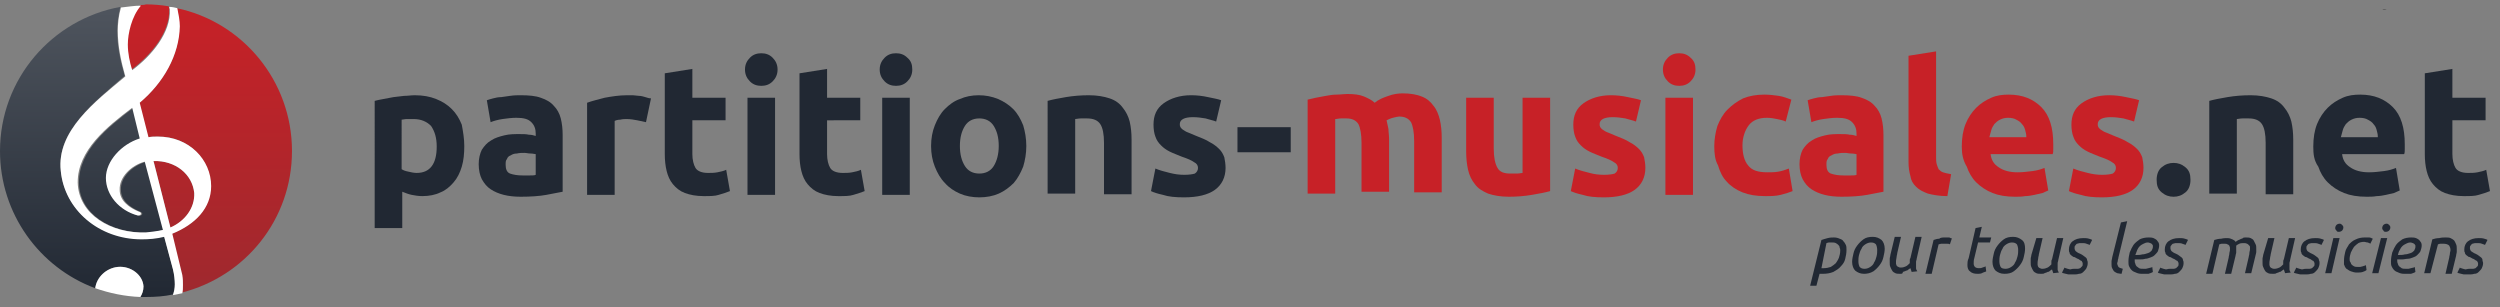 <?xml version="1.0" encoding="utf-8"?>
<!-- Generator: Adobe Illustrator 24.1.0, SVG Export Plug-In . SVG Version: 6.00 Build 0)  -->
<svg version="1.1" id="Ebene_1" xmlns="http://www.w3.org/2000/svg" xmlns:xlink="http://www.w3.org/1999/xlink" x="0px" y="0px"
	 width="399px" height="49px" viewBox="0 0 399 49" style="enable-background:new 0 0 399 49;" xml:space="preserve">
<rect x="0" y="0" width="399" height="49" fill="#808080" stroke="none"/>
<style type="text/css">
	.st0{fill:#212833;}
	.st1{fill:#C72127;}
	.st2{fill:none;}
	.st3{fill:url(#SVGID_1_);}
	.st4{fill:url(#SVGID_2_);}
	.st5{fill:url(#SVGID_3_);}
	.st6{fill:url(#SVGID_4_);}
	.st7{fill:url(#SVGID_5_);}
	.st8{fill:#FFFFFF;}
	.st9{fill:url(#SVGID_6_);}
	.st10{fill:url(#SVGID_7_);}
	.st11{fill:url(#SVGID_8_);}
	.st12{fill:url(#SVGID_9_);}
	.st13{fill:url(#SVGID_10_);}
	.st14{fill:#1D1D1B;}
	.st15{fill:url(#SVGID_11_);}
	.st16{fill:url(#SVGID_12_);}
	.st17{fill:url(#SVGID_13_);}
	.st18{fill:url(#SVGID_14_);}
	.st19{fill:url(#SVGID_15_);}
	.st20{fill:url(#SVGID_16_);}
	.st21{fill:url(#SVGID_17_);}
	.st22{fill:url(#SVGID_18_);}
	.st23{fill:url(#SVGID_19_);}
	.st24{fill:url(#SVGID_20_);}
</style>
<g>
	<path class="st0" d="M74.1,23.3c0,1.2-0.1,2.3-0.4,3.3c-0.3,1-0.7,1.8-1.3,2.5c-0.6,0.7-1.3,1.3-2.1,1.6c-0.8,0.4-1.8,0.6-2.9,0.6
		c-0.6,0-1.2-0.1-1.7-0.2c-0.5-0.1-1-0.3-1.5-0.5v5.8h-4.4V16.1c0.4-0.1,0.8-0.2,1.4-0.3c0.5-0.1,1-0.2,1.6-0.3
		c0.6-0.1,1.1-0.1,1.7-0.2c0.6,0,1.1-0.1,1.7-0.1c1.3,0,2.4,0.2,3.4,0.6c1,0.4,1.8,0.9,2.5,1.6c0.7,0.7,1.2,1.5,1.6,2.5
		C73.9,21,74.1,22.1,74.1,23.3z M69.7,23.4c0-1.4-0.3-2.4-0.9-3.3C68.1,19.4,67.2,19,66,19c-0.4,0-0.8,0-1.1,0
		c-0.3,0-0.6,0.1-0.8,0.1V27c0.3,0.2,0.6,0.3,1.1,0.4c0.4,0.1,0.9,0.2,1.3,0.2C68.6,27.6,69.7,26.2,69.7,23.4z"/>
	<path class="st0" d="M83.1,15.2c1.3,0,2.4,0.1,3.2,0.4c0.9,0.3,1.6,0.7,2.1,1.3c0.5,0.5,0.9,1.2,1.1,2c0.2,0.8,0.3,1.7,0.3,2.6v9.1
		c-0.6,0.1-1.5,0.3-2.6,0.5c-1.1,0.2-2.5,0.3-4.1,0.3c-1,0-1.9-0.1-2.7-0.3c-0.8-0.2-1.5-0.5-2.1-0.9c-0.6-0.4-1-0.9-1.4-1.6
		c-0.3-0.6-0.5-1.4-0.5-2.4c0-0.9,0.2-1.7,0.5-2.3c0.4-0.6,0.8-1.1,1.5-1.5c0.6-0.4,1.3-0.6,2.1-0.8c0.8-0.2,1.6-0.2,2.4-0.2
		c0.6,0,1.1,0,1.5,0.1c0.4,0,0.8,0.1,1.1,0.2v-0.4c0-0.7-0.2-1.3-0.7-1.8c-0.5-0.5-1.2-0.7-2.4-0.7c-0.7,0-1.5,0.1-2.2,0.2
		c-0.7,0.1-1.4,0.3-1.9,0.5l-0.6-3.5c0.3-0.1,0.6-0.2,1-0.3c0.4-0.1,0.8-0.2,1.3-0.2c0.5-0.1,0.9-0.1,1.4-0.2
		C82.1,15.2,82.6,15.2,83.1,15.2z M83.4,28c0.4,0,0.8,0,1.2,0c0.4,0,0.7,0,0.9-0.1v-3.3c-0.2,0-0.4-0.1-0.8-0.1
		c-0.4,0-0.7-0.1-1-0.1c-0.4,0-0.8,0-1.2,0.1c-0.4,0-0.7,0.1-1,0.3c-0.3,0.1-0.5,0.3-0.6,0.6c-0.2,0.2-0.2,0.5-0.2,0.9
		c0,0.7,0.2,1.2,0.7,1.4C82,27.9,82.6,28,83.4,28z"/>
	<path class="st0" d="M103.1,19.5c-0.4-0.1-0.9-0.2-1.4-0.3c-0.5-0.1-1.1-0.2-1.7-0.2c-0.3,0-0.6,0-1,0.1c-0.4,0-0.7,0.1-0.9,0.2
		v11.8h-4.4V16.4c0.8-0.3,1.7-0.5,2.8-0.8c1.1-0.2,2.3-0.4,3.6-0.4c0.2,0,0.5,0,0.9,0c0.3,0,0.7,0.1,1,0.1c0.3,0,0.7,0.1,1,0.2
		c0.3,0.1,0.6,0.2,0.9,0.2L103.1,19.5z"/>
	<path class="st0" d="M106.1,11.7l4.4-0.7v4.6h5.3v3.6h-5.3v5.4c0,0.9,0.2,1.7,0.5,2.2c0.3,0.5,1,0.8,2,0.8c0.5,0,1,0,1.5-0.1
		c0.5-0.1,1-0.2,1.4-0.4l0.6,3.4c-0.5,0.2-1.1,0.4-1.8,0.6c-0.6,0.2-1.4,0.2-2.4,0.2c-1.2,0-2.2-0.2-3-0.5c-0.8-0.3-1.4-0.8-1.9-1.4
		c-0.5-0.6-0.8-1.3-1-2.1c-0.2-0.8-0.3-1.7-0.3-2.7V11.7z"/>
	<path class="st0" d="M124.1,11.1c0,0.8-0.3,1.4-0.8,1.9c-0.5,0.5-1.1,0.7-1.8,0.7c-0.7,0-1.3-0.2-1.8-0.7c-0.5-0.5-0.8-1.1-0.8-1.9
		c0-0.8,0.3-1.4,0.8-1.9c0.5-0.5,1.1-0.7,1.8-0.7c0.7,0,1.3,0.2,1.8,0.7C123.8,9.7,124.1,10.3,124.1,11.1z M123.7,31.1h-4.4V15.6
		h4.4V31.1z"/>
	<path class="st0" d="M127.6,11.7L132,11v4.6h5.3v3.6H132v5.4c0,0.9,0.2,1.7,0.5,2.2c0.3,0.5,1,0.8,2,0.8c0.5,0,1,0,1.5-0.1
		c0.5-0.1,1-0.2,1.4-0.4l0.6,3.4c-0.5,0.2-1.1,0.4-1.8,0.6c-0.6,0.2-1.4,0.2-2.4,0.2c-1.2,0-2.2-0.2-3-0.5c-0.8-0.3-1.4-0.8-1.9-1.4
		c-0.5-0.6-0.8-1.3-1-2.1c-0.2-0.8-0.3-1.7-0.3-2.7V11.7z"/>
	<path class="st0" d="M145.6,11.1c0,0.8-0.3,1.4-0.8,1.9c-0.5,0.5-1.1,0.7-1.8,0.7c-0.7,0-1.3-0.2-1.8-0.7c-0.5-0.5-0.8-1.1-0.8-1.9
		c0-0.8,0.3-1.4,0.8-1.9c0.5-0.5,1.1-0.7,1.8-0.7c0.7,0,1.3,0.2,1.8,0.7C145.4,9.7,145.6,10.3,145.6,11.1z M145.2,31.1h-4.4V15.6
		h4.4V31.1z"/>
	<path class="st0" d="M163.8,23.3c0,1.2-0.2,2.3-0.5,3.3c-0.4,1-0.9,1.9-1.5,2.6c-0.7,0.7-1.5,1.3-2.4,1.7c-0.9,0.4-2,0.6-3.1,0.6
		c-1.1,0-2.2-0.2-3.1-0.6c-0.9-0.4-1.7-0.9-2.4-1.7c-0.7-0.7-1.2-1.6-1.6-2.6c-0.4-1-0.6-2.1-0.6-3.3c0-1.2,0.2-2.3,0.6-3.3
		c0.4-1,0.9-1.9,1.6-2.6c0.7-0.7,1.5-1.3,2.4-1.6c0.9-0.4,1.9-0.6,3-0.6c1.1,0,2.1,0.2,3.1,0.6c0.9,0.4,1.7,0.9,2.4,1.6
		c0.7,0.7,1.2,1.6,1.6,2.6C163.6,21,163.8,22.1,163.8,23.3z M159.4,23.3c0-1.4-0.3-2.4-0.8-3.2c-0.5-0.8-1.3-1.2-2.3-1.2
		c-1,0-1.8,0.4-2.3,1.2c-0.5,0.8-0.8,1.8-0.8,3.2c0,1.4,0.3,2.4,0.8,3.2c0.5,0.8,1.3,1.2,2.3,1.2c1,0,1.8-0.4,2.3-1.2
		S159.4,24.6,159.4,23.3z"/>
	<path class="st0" d="M167.2,16.1c0.7-0.2,1.7-0.4,2.9-0.6c1.2-0.2,2.4-0.3,3.7-0.3c1.3,0,2.4,0.2,3.3,0.5c0.9,0.3,1.6,0.8,2.1,1.5
		c0.5,0.6,0.9,1.4,1.1,2.2c0.2,0.9,0.3,1.8,0.3,2.9v8.7h-4.4v-8.2c0-1.4-0.2-2.4-0.6-3c-0.4-0.6-1.1-0.9-2.1-0.9c-0.3,0-0.6,0-1,0
		c-0.4,0-0.7,0.1-0.9,0.1v11.9h-4.4V16.1z"/>
	<path class="st0" d="M189,27.9c0.8,0,1.4-0.1,1.7-0.2c0.3-0.2,0.5-0.5,0.5-0.9c0-0.4-0.2-0.7-0.6-0.9c-0.4-0.3-1.1-0.6-2-0.9
		c-0.7-0.3-1.3-0.5-1.9-0.8c-0.6-0.3-1-0.6-1.4-1c-0.4-0.4-0.7-0.8-0.9-1.4c-0.2-0.5-0.3-1.2-0.3-1.9c0-1.5,0.5-2.6,1.6-3.4
		c1.1-0.8,2.6-1.3,4.4-1.3c0.9,0,1.8,0.1,2.7,0.3c0.9,0.2,1.6,0.3,2.1,0.5l-0.8,3.4c-0.5-0.2-1.1-0.3-1.7-0.5
		c-0.6-0.1-1.3-0.2-2-0.2c-1.4,0-2.1,0.4-2.1,1.1c0,0.2,0,0.3,0.1,0.5c0.1,0.1,0.2,0.3,0.4,0.4c0.2,0.1,0.4,0.3,0.7,0.4
		c0.3,0.1,0.7,0.3,1.2,0.5c1,0.4,1.8,0.7,2.4,1.1c0.6,0.3,1.1,0.7,1.5,1.1c0.4,0.4,0.6,0.8,0.8,1.3c0.1,0.5,0.2,1.1,0.2,1.7
		c0,1.5-0.6,2.7-1.7,3.5c-1.1,0.8-2.8,1.2-4.9,1.2c-1.4,0-2.5-0.1-3.4-0.4c-0.9-0.2-1.5-0.4-1.9-0.6l0.7-3.6
		c0.7,0.3,1.5,0.5,2.3,0.7C187.5,27.8,188.2,27.9,189,27.9z"/>
	<path class="st0" d="M197.5,20.3h8.5v4h-8.5V20.3z"/>
	<path class="st1" d="M217.3,22.8c0-1.4-0.2-2.4-0.5-3c-0.4-0.6-1-0.9-1.9-0.9c-0.3,0-0.6,0-0.9,0c-0.3,0-0.6,0.1-0.9,0.1v11.9h-4.4
		v-15c0.4-0.1,0.8-0.2,1.3-0.3c0.5-0.1,1-0.2,1.6-0.3c0.6-0.1,1.1-0.2,1.7-0.2c0.6,0,1.2-0.1,1.7-0.1c1.1,0,2,0.1,2.7,0.4
		c0.7,0.3,1.3,0.6,1.7,1c0.6-0.5,1.3-0.8,2.2-1.1c0.8-0.3,1.6-0.4,2.3-0.4c1.2,0,2.3,0.2,3,0.5c0.8,0.3,1.4,0.8,1.9,1.5
		c0.5,0.6,0.8,1.4,1,2.2c0.2,0.9,0.3,1.8,0.3,2.9v8.7h-4.4v-8.2c0-1.4-0.2-2.4-0.5-3c-0.4-0.6-1-0.9-1.9-0.9c-0.2,0-0.6,0.1-1,0.2
		c-0.4,0.1-0.8,0.3-1,0.4c0.1,0.5,0.2,0.9,0.3,1.4c0,0.5,0.1,1,0.1,1.6v8.4h-4.4V22.8z"/>
	<path class="st1" d="M247.4,30.5c-0.7,0.2-1.7,0.4-2.9,0.6c-1.2,0.2-2.4,0.3-3.7,0.3c-1.3,0-2.4-0.2-3.3-0.5
		c-0.9-0.4-1.6-0.8-2.1-1.5c-0.5-0.6-0.9-1.4-1.1-2.3c-0.2-0.9-0.3-1.9-0.3-2.9v-8.6h4.4v8.1c0,1.4,0.2,2.4,0.6,3.1s1.1,0.9,2.1,0.9
		c0.3,0,0.6,0,1,0c0.4,0,0.7-0.1,0.9-0.1V15.6h4.4V30.5z"/>
	<path class="st1" d="M256,27.9c0.8,0,1.4-0.1,1.7-0.2c0.3-0.2,0.5-0.5,0.5-0.9c0-0.4-0.2-0.7-0.6-0.9c-0.4-0.3-1.1-0.6-2-0.9
		c-0.7-0.3-1.3-0.5-1.9-0.8c-0.6-0.3-1-0.6-1.4-1c-0.4-0.4-0.7-0.8-0.9-1.4c-0.2-0.5-0.3-1.2-0.3-1.9c0-1.5,0.5-2.6,1.6-3.4
		c1.1-0.8,2.6-1.3,4.4-1.3c0.9,0,1.8,0.1,2.7,0.3c0.9,0.2,1.6,0.3,2.1,0.5l-0.8,3.4c-0.5-0.2-1.1-0.3-1.7-0.5
		c-0.6-0.1-1.3-0.2-2-0.2c-1.4,0-2.1,0.4-2.1,1.1c0,0.2,0,0.3,0.1,0.5c0.1,0.1,0.2,0.3,0.4,0.4c0.2,0.1,0.4,0.3,0.7,0.4
		c0.3,0.1,0.7,0.3,1.2,0.5c1,0.4,1.8,0.7,2.4,1.1c0.6,0.3,1.1,0.7,1.5,1.1c0.4,0.4,0.6,0.8,0.8,1.3c0.1,0.5,0.2,1.1,0.2,1.7
		c0,1.5-0.6,2.7-1.7,3.5c-1.1,0.8-2.8,1.2-4.9,1.2c-1.4,0-2.5-0.1-3.4-0.4c-0.9-0.2-1.5-0.4-1.9-0.6l0.7-3.6
		c0.7,0.3,1.5,0.5,2.3,0.7C254.4,27.8,255.2,27.9,256,27.9z"/>
	<path class="st1" d="M270.6,11.1c0,0.8-0.3,1.4-0.8,1.9c-0.5,0.5-1.1,0.7-1.8,0.7c-0.7,0-1.3-0.2-1.8-0.7c-0.5-0.5-0.8-1.1-0.8-1.9
		c0-0.8,0.3-1.4,0.8-1.9c0.5-0.5,1.1-0.7,1.8-0.7c0.7,0,1.3,0.2,1.8,0.7C270.4,9.7,270.6,10.3,270.6,11.1z M270.2,31.1h-4.4V15.6
		h4.4V31.1z"/>
	<path class="st1" d="M273.6,23.3c0-1.1,0.2-2.2,0.5-3.2c0.4-1,0.9-1.9,1.6-2.6c0.7-0.7,1.5-1.3,2.5-1.8c1-0.4,2.1-0.6,3.4-0.6
		c0.8,0,1.6,0.1,2.3,0.2c0.7,0.1,1.4,0.4,2,0.6l-0.9,3.5c-0.4-0.2-0.9-0.3-1.4-0.4s-1-0.2-1.6-0.2c-1.3,0-2.3,0.4-2.9,1.2
		c-0.6,0.8-1,1.9-1,3.2c0,1.4,0.3,2.5,0.9,3.2c0.6,0.8,1.6,1.1,3.1,1.1c0.5,0,1.1,0,1.7-0.1c0.6-0.1,1.2-0.3,1.7-0.5l0.6,3.6
		c-0.5,0.2-1.1,0.4-1.9,0.6c-0.8,0.2-1.6,0.2-2.5,0.2c-1.4,0-2.6-0.2-3.6-0.6c-1-0.4-1.9-1-2.5-1.7c-0.7-0.7-1.1-1.6-1.4-2.6
		C273.7,25.5,273.6,24.5,273.6,23.3z"/>
	<path class="st1" d="M293.9,15.2c1.3,0,2.4,0.1,3.2,0.4c0.9,0.3,1.6,0.7,2.1,1.3c0.5,0.5,0.9,1.2,1.1,2c0.2,0.8,0.3,1.7,0.3,2.6
		v9.1c-0.6,0.1-1.5,0.3-2.6,0.5c-1.1,0.2-2.5,0.3-4.1,0.3c-1,0-1.9-0.1-2.7-0.3c-0.8-0.2-1.5-0.5-2.1-0.9c-0.6-0.4-1-0.9-1.4-1.6
		c-0.3-0.6-0.5-1.4-0.5-2.4c0-0.9,0.2-1.7,0.5-2.3c0.4-0.6,0.8-1.1,1.5-1.5c0.6-0.4,1.3-0.6,2.1-0.8c0.8-0.2,1.6-0.2,2.4-0.2
		c0.6,0,1.1,0,1.5,0.1c0.4,0,0.8,0.1,1.1,0.2v-0.4c0-0.7-0.2-1.3-0.7-1.8c-0.5-0.5-1.2-0.7-2.4-0.7c-0.7,0-1.5,0.1-2.2,0.2
		c-0.7,0.1-1.4,0.3-1.9,0.5l-0.6-3.5c0.3-0.1,0.6-0.2,1-0.3c0.4-0.1,0.8-0.2,1.3-0.2c0.5-0.1,0.9-0.1,1.4-0.2
		C292.8,15.2,293.4,15.2,293.9,15.2z M294.2,28c0.4,0,0.8,0,1.2,0c0.4,0,0.7,0,0.9-0.1v-3.3c-0.2,0-0.4-0.1-0.8-0.1
		c-0.4,0-0.7-0.1-1-0.1c-0.4,0-0.8,0-1.2,0.1c-0.4,0-0.7,0.1-1,0.3c-0.3,0.1-0.5,0.3-0.6,0.6c-0.2,0.2-0.2,0.5-0.2,0.9
		c0,0.7,0.2,1.2,0.7,1.4C292.8,27.9,293.4,28,294.2,28z"/>
	<path class="st1" d="M310.8,31.3c-1.3,0-2.3-0.2-3.1-0.4c-0.8-0.3-1.4-0.6-1.9-1.1c-0.5-0.5-0.8-1-0.9-1.7
		c-0.2-0.7-0.3-1.4-0.3-2.2v-17l4.4-0.7v16.9c0,0.4,0,0.7,0.1,1.1c0.1,0.3,0.2,0.6,0.3,0.8c0.2,0.2,0.4,0.4,0.7,0.5
		c0.3,0.1,0.7,0.2,1.3,0.3L310.8,31.3z"/>
	<path class="st1" d="M313.1,23.4c0-1.4,0.2-2.6,0.6-3.6c0.4-1,1-1.9,1.7-2.6c0.7-0.7,1.5-1.2,2.4-1.6c0.9-0.4,1.8-0.5,2.8-0.5
		c2.2,0,3.9,0.7,5.2,2c1.3,1.3,1.9,3.3,1.9,5.9c0,0.3,0,0.5,0,0.8c0,0.3,0,0.6-0.1,0.8h-9.9c0.1,0.9,0.5,1.6,1.3,2.1
		c0.7,0.5,1.7,0.8,3,0.8c0.8,0,1.6-0.1,2.4-0.2c0.8-0.1,1.4-0.3,1.9-0.5l0.6,3.6c-0.2,0.1-0.5,0.2-0.9,0.4c-0.4,0.1-0.8,0.2-1.3,0.3
		c-0.5,0.1-1,0.2-1.5,0.2c-0.5,0.1-1.1,0.1-1.6,0.1c-1.4,0-2.6-0.2-3.6-0.6c-1-0.4-1.9-1-2.6-1.7c-0.7-0.7-1.2-1.6-1.5-2.5
		C313.3,25.6,313.1,24.6,313.1,23.4z M323.4,21.8c0-0.4-0.1-0.7-0.2-1.1c-0.1-0.4-0.3-0.7-0.5-0.9c-0.2-0.3-0.5-0.5-0.9-0.7
		c-0.3-0.2-0.8-0.3-1.3-0.3c-0.5,0-0.9,0.1-1.3,0.3c-0.4,0.2-0.6,0.4-0.9,0.7c-0.2,0.3-0.4,0.6-0.5,1c-0.1,0.4-0.2,0.7-0.3,1.1
		H323.4z"/>
	<path class="st1" d="M335.5,27.9c0.8,0,1.4-0.1,1.7-0.2c0.3-0.2,0.5-0.5,0.5-0.9c0-0.4-0.2-0.7-0.6-0.9c-0.4-0.3-1.1-0.6-2-0.9
		c-0.7-0.3-1.3-0.5-1.9-0.8c-0.6-0.3-1-0.6-1.4-1c-0.4-0.4-0.7-0.8-0.9-1.4c-0.2-0.5-0.3-1.2-0.3-1.9c0-1.5,0.5-2.6,1.6-3.4
		c1.1-0.8,2.6-1.3,4.4-1.3c0.9,0,1.8,0.1,2.7,0.3c0.9,0.2,1.6,0.3,2.1,0.5l-0.8,3.4c-0.5-0.2-1.1-0.3-1.7-0.5
		c-0.6-0.1-1.3-0.2-2-0.2c-1.4,0-2.1,0.4-2.1,1.1c0,0.2,0,0.3,0.1,0.5c0.1,0.1,0.2,0.3,0.4,0.4c0.2,0.1,0.4,0.3,0.7,0.4
		c0.3,0.1,0.7,0.3,1.2,0.5c1,0.4,1.8,0.7,2.4,1.1c0.6,0.3,1.1,0.7,1.5,1.1c0.4,0.4,0.6,0.8,0.8,1.3c0.1,0.5,0.2,1.1,0.2,1.7
		c0,1.5-0.6,2.7-1.7,3.5c-1.1,0.8-2.8,1.2-4.9,1.2c-1.4,0-2.5-0.1-3.4-0.4c-0.9-0.2-1.5-0.4-1.9-0.6l0.7-3.6
		c0.7,0.3,1.5,0.5,2.3,0.7C334,27.8,334.7,27.9,335.5,27.9z"/>
	<path class="st0" d="M349.6,28.7c0,0.9-0.3,1.6-0.8,2c-0.6,0.5-1.2,0.7-1.9,0.7c-0.7,0-1.3-0.2-1.9-0.7c-0.6-0.5-0.8-1.1-0.8-2
		s0.3-1.6,0.8-2c0.6-0.5,1.2-0.7,1.9-0.7c0.7,0,1.3,0.2,1.9,0.7C349.4,27.2,349.6,27.8,349.6,28.7z"/>
	<path class="st0" d="M352.6,16.1c0.7-0.2,1.7-0.4,2.9-0.6c1.2-0.2,2.4-0.3,3.7-0.3c1.3,0,2.4,0.2,3.3,0.5c0.9,0.3,1.6,0.8,2.1,1.5
		c0.5,0.6,0.9,1.4,1.1,2.2c0.2,0.9,0.3,1.8,0.3,2.9v8.7h-4.4v-8.2c0-1.4-0.2-2.4-0.6-3c-0.4-0.6-1.1-0.9-2.1-0.9c-0.3,0-0.6,0-1,0
		c-0.4,0-0.7,0.1-0.9,0.1v11.9h-4.4V16.1z"/>
	<path class="st0" d="M369.2,23.4c0-1.4,0.2-2.6,0.6-3.6c0.4-1,1-1.9,1.7-2.6c0.7-0.7,1.5-1.2,2.4-1.6c0.9-0.4,1.8-0.5,2.8-0.5
		c2.2,0,3.9,0.7,5.2,2c1.3,1.3,1.9,3.3,1.9,5.9c0,0.3,0,0.5,0,0.8c0,0.3,0,0.6-0.1,0.8h-9.9c0.1,0.9,0.5,1.6,1.3,2.1
		c0.7,0.5,1.7,0.8,3,0.8c0.8,0,1.6-0.1,2.4-0.2c0.8-0.1,1.4-0.3,1.9-0.5l0.6,3.6c-0.2,0.1-0.5,0.2-0.9,0.4c-0.4,0.1-0.8,0.2-1.3,0.3
		c-0.5,0.1-1,0.2-1.5,0.2c-0.5,0.1-1.1,0.1-1.6,0.1c-1.4,0-2.6-0.2-3.6-0.6c-1-0.4-1.9-1-2.6-1.7c-0.7-0.7-1.2-1.6-1.5-2.5
		C369.3,25.6,369.2,24.6,369.2,23.4z M379.5,21.8c0-0.4-0.1-0.7-0.2-1.1c-0.1-0.4-0.3-0.7-0.5-0.9c-0.2-0.3-0.5-0.5-0.9-0.7
		c-0.3-0.2-0.8-0.3-1.3-0.3c-0.5,0-0.9,0.1-1.3,0.3c-0.4,0.2-0.6,0.4-0.9,0.7c-0.2,0.3-0.4,0.6-0.5,1c-0.1,0.4-0.2,0.7-0.3,1.1
		H379.5z"/>
	<path class="st0" d="M387,11.7l4.4-0.7v4.6h5.3v3.6h-5.3v5.4c0,0.9,0.2,1.7,0.5,2.2c0.3,0.5,1,0.8,2,0.8c0.5,0,1,0,1.5-0.1
		c0.5-0.1,1-0.2,1.4-0.4l0.6,3.4c-0.5,0.2-1.1,0.4-1.8,0.6c-0.6,0.2-1.4,0.2-2.4,0.2c-1.2,0-2.2-0.2-3-0.5c-0.8-0.3-1.4-0.8-1.9-1.4
		c-0.5-0.6-0.8-1.3-1-2.1c-0.2-0.8-0.3-1.7-0.3-2.7V11.7z"/>
</g>
<g>
	<path class="st0" d="M292.7,37.9c0.4,0,0.7,0.1,0.9,0.2c0.3,0.1,0.5,0.2,0.6,0.4c0.2,0.2,0.3,0.4,0.4,0.6c0.1,0.2,0.1,0.5,0.1,0.8
		c0,0.5-0.1,1-0.2,1.4c-0.1,0.5-0.4,0.9-0.7,1.2c-0.3,0.4-0.7,0.6-1.2,0.9c-0.5,0.2-1,0.3-1.7,0.3c-0.1,0-0.2,0-0.3,0
		c-0.1,0-0.2,0-0.2,0l-0.5,1.9h-1l1.8-7.3c0.3-0.1,0.6-0.2,1-0.3C292.1,37.9,292.4,37.9,292.7,37.9z M290.7,42.8c0.1,0,0.1,0,0.2,0
		c0.1,0,0.2,0,0.2,0c0.4,0,0.8-0.1,1.1-0.2c0.3-0.2,0.6-0.4,0.8-0.6c0.2-0.3,0.4-0.6,0.5-0.9c0.1-0.3,0.2-0.7,0.2-1.1
		c0-0.2,0-0.3-0.1-0.5c0-0.2-0.1-0.3-0.2-0.4c-0.1-0.1-0.2-0.2-0.4-0.3c-0.2-0.1-0.4-0.1-0.6-0.1c-0.2,0-0.3,0-0.5,0
		c-0.2,0-0.3,0.1-0.4,0.1L290.7,42.8z"/>
	<path class="st0" d="M297.5,43.7c-0.6,0-1-0.2-1.4-0.5c-0.3-0.3-0.5-0.8-0.5-1.4c0-0.4,0.1-0.9,0.2-1.3c0.1-0.5,0.3-0.9,0.6-1.3
		s0.6-0.7,1-1c0.4-0.3,0.9-0.4,1.5-0.4c0.6,0,1,0.2,1.4,0.5c0.3,0.3,0.5,0.8,0.5,1.4c0,0.4-0.1,0.9-0.2,1.3
		c-0.1,0.5-0.3,0.9-0.6,1.3c-0.3,0.4-0.6,0.7-1,1C298.5,43.6,298,43.7,297.5,43.7z M297.6,42.9c0.3,0,0.6-0.1,0.9-0.3
		c0.3-0.2,0.5-0.4,0.6-0.7c0.2-0.3,0.3-0.6,0.4-1c0.1-0.4,0.1-0.7,0.1-1c0-0.4-0.1-0.7-0.2-0.9c-0.2-0.2-0.4-0.3-0.8-0.3
		c-0.3,0-0.6,0.1-0.9,0.3c-0.3,0.2-0.5,0.4-0.6,0.7c-0.2,0.3-0.3,0.6-0.4,1c-0.1,0.4-0.1,0.7-0.1,1c0,0.4,0.1,0.7,0.2,0.9
		C297,42.8,297.2,42.9,297.6,42.9z"/>
	<path class="st0" d="M303.3,43.7c-0.3,0-0.6,0-0.8-0.1c-0.2-0.1-0.4-0.2-0.5-0.4c-0.1-0.2-0.2-0.3-0.3-0.6
		c-0.1-0.2-0.1-0.4-0.1-0.7c0-0.2,0-0.4,0-0.6c0-0.2,0.1-0.4,0.1-0.6l0.7-2.9h1l-0.6,2.6c0,0.2-0.1,0.4-0.1,0.6s-0.1,0.4-0.1,0.7
		c0,0.1,0,0.3,0,0.4s0.1,0.2,0.1,0.3c0.1,0.1,0.2,0.2,0.3,0.2c0.1,0.1,0.3,0.1,0.4,0.1c0.3,0,0.6-0.1,0.8-0.2
		c0.2-0.1,0.4-0.3,0.6-0.5c0-0.1,0-0.2,0-0.4c0-0.1,0-0.3,0.1-0.4l0.8-3.4h1l-0.8,3.5c0,0.2-0.1,0.3-0.1,0.5c0,0.2,0,0.3,0,0.5
		c0,0.2,0,0.3,0,0.5c0,0.2,0.1,0.3,0.2,0.5l-0.9,0.1c0-0.1-0.1-0.2-0.1-0.3c0-0.1-0.1-0.2-0.1-0.3c-0.1,0.1-0.2,0.1-0.3,0.2
		c-0.1,0.1-0.2,0.2-0.4,0.2c-0.1,0.1-0.3,0.1-0.5,0.2C303.7,43.7,303.5,43.7,303.3,43.7z"/>
	<path class="st0" d="M310.4,37.9c0.1,0,0.2,0,0.3,0c0.1,0,0.2,0,0.3,0c0.1,0,0.2,0,0.3,0.1c0.1,0,0.2,0,0.2,0.1l-0.3,0.9
		c-0.1-0.1-0.3-0.1-0.5-0.1c-0.2,0-0.4,0-0.5,0c-0.1,0-0.3,0-0.4,0c-0.1,0-0.3,0.1-0.4,0.1l-1.1,4.7h-1l1.3-5.4
		c0.3-0.1,0.6-0.2,0.9-0.2C309.7,37.9,310.1,37.9,310.4,37.9z"/>
	<path class="st0" d="M315.6,43.7c-0.5,0-0.9-0.1-1.2-0.4c-0.3-0.2-0.4-0.6-0.4-1c0-0.3,0-0.7,0.2-1.1l1.1-4.8l1-0.2l-0.4,1.7h1.9
		l-0.2,0.8h-1.9l-0.6,2.5c-0.1,0.3-0.1,0.6-0.1,0.9c0,0.2,0.1,0.4,0.2,0.5c0.1,0.1,0.3,0.2,0.6,0.2c0.2,0,0.4,0,0.6-0.1
		s0.4-0.1,0.5-0.2l0.1,0.8c-0.1,0.1-0.3,0.1-0.5,0.2C316.2,43.7,315.9,43.7,315.6,43.7z"/>
	<path class="st0" d="M319.9,43.7c-0.6,0-1-0.2-1.4-0.5c-0.3-0.3-0.5-0.8-0.5-1.4c0-0.4,0.1-0.9,0.2-1.3c0.1-0.5,0.3-0.9,0.6-1.3
		c0.3-0.4,0.6-0.7,1-1c0.4-0.3,0.9-0.4,1.5-0.4c0.6,0,1,0.2,1.4,0.5s0.5,0.8,0.5,1.4c0,0.4-0.1,0.9-0.2,1.3
		c-0.1,0.5-0.3,0.9-0.6,1.3c-0.3,0.4-0.6,0.7-1,1C321,43.6,320.5,43.7,319.9,43.7z M320.1,42.9c0.3,0,0.6-0.1,0.9-0.3
		c0.3-0.2,0.5-0.4,0.6-0.7c0.2-0.3,0.3-0.6,0.4-1c0.1-0.4,0.1-0.7,0.1-1c0-0.4-0.1-0.7-0.2-0.9c-0.2-0.2-0.4-0.3-0.8-0.3
		c-0.3,0-0.6,0.1-0.9,0.3c-0.3,0.2-0.5,0.4-0.6,0.7c-0.2,0.3-0.3,0.6-0.4,1c-0.1,0.4-0.1,0.7-0.1,1c0,0.4,0.1,0.7,0.2,0.9
		C319.4,42.8,319.7,42.9,320.1,42.9z"/>
	<path class="st0" d="M325.8,43.7c-0.3,0-0.6,0-0.8-0.1c-0.2-0.1-0.4-0.2-0.5-0.4c-0.1-0.2-0.2-0.3-0.3-0.6
		c-0.1-0.2-0.1-0.4-0.1-0.7c0-0.2,0-0.4,0-0.6c0-0.2,0.1-0.4,0.1-0.6L325,38h1l-0.6,2.6c0,0.2-0.1,0.4-0.1,0.6s-0.1,0.4-0.1,0.7
		c0,0.1,0,0.3,0,0.4s0.1,0.2,0.1,0.3c0.1,0.1,0.2,0.2,0.3,0.2c0.1,0.1,0.3,0.1,0.4,0.1c0.3,0,0.6-0.1,0.8-0.2
		c0.2-0.1,0.4-0.3,0.6-0.5c0-0.1,0-0.2,0-0.4c0-0.1,0-0.3,0.1-0.4l0.8-3.4h1l-0.8,3.5c0,0.2-0.1,0.3-0.1,0.5c0,0.2,0,0.3,0,0.5
		c0,0.2,0,0.3,0,0.5c0,0.2,0.1,0.3,0.2,0.5l-0.9,0.1c0-0.1-0.1-0.2-0.1-0.3c0-0.1-0.1-0.2-0.1-0.3c-0.1,0.1-0.2,0.1-0.3,0.2
		c-0.1,0.1-0.2,0.2-0.4,0.2c-0.1,0.1-0.3,0.1-0.5,0.2C326.2,43.7,326,43.7,325.8,43.7z"/>
	<path class="st0" d="M331.1,42.9c0.2,0,0.3,0,0.5,0c0.2,0,0.3-0.1,0.4-0.1c0.1-0.1,0.2-0.2,0.3-0.3c0.1-0.1,0.1-0.2,0.1-0.4
		c0-0.1,0-0.2-0.1-0.3c0-0.1-0.1-0.2-0.2-0.2c-0.1-0.1-0.2-0.1-0.3-0.2c-0.1-0.1-0.3-0.1-0.4-0.2c-0.2-0.1-0.3-0.2-0.5-0.2
		c-0.1-0.1-0.3-0.2-0.4-0.3c-0.1-0.1-0.2-0.2-0.2-0.4c-0.1-0.1-0.1-0.3-0.1-0.5c0-0.5,0.2-1,0.6-1.3c0.4-0.3,0.9-0.5,1.7-0.5
		c0.3,0,0.6,0,0.9,0.1c0.3,0.1,0.4,0.1,0.5,0.2l-0.4,0.8c-0.1-0.1-0.3-0.1-0.5-0.2c-0.2-0.1-0.5-0.1-0.7-0.1c-0.1,0-0.3,0-0.4,0
		c-0.1,0-0.3,0.1-0.4,0.1s-0.2,0.2-0.3,0.3c-0.1,0.1-0.1,0.2-0.1,0.4c0,0.2,0.1,0.4,0.2,0.5c0.1,0.1,0.4,0.3,0.7,0.4
		c0.2,0.1,0.4,0.2,0.5,0.3c0.1,0.1,0.3,0.2,0.4,0.3s0.2,0.2,0.2,0.4c0.1,0.2,0.1,0.3,0.1,0.5c0,0.3-0.1,0.6-0.2,0.8
		c-0.1,0.2-0.3,0.4-0.5,0.6c-0.2,0.2-0.4,0.3-0.7,0.3c-0.3,0.1-0.6,0.1-0.9,0.1c-0.2,0-0.5,0-0.7,0c-0.2,0-0.4-0.1-0.5-0.1
		c-0.1,0-0.3-0.1-0.4-0.1c-0.1,0-0.2-0.1-0.2-0.1l0.4-0.8c0,0,0.1,0.1,0.2,0.1c0.1,0,0.2,0.1,0.3,0.1c0.1,0,0.3,0.1,0.4,0.1
		C330.7,42.9,330.9,42.9,331.1,42.9z"/>
	<path class="st0" d="M338.1,41.1c0,0.2-0.1,0.3-0.1,0.5c0,0.2-0.1,0.3-0.1,0.4c0,0.2,0.1,0.4,0.2,0.6c0.1,0.1,0.3,0.2,0.7,0.3
		l-0.2,0.8c-0.3,0-0.5-0.1-0.7-0.1c-0.2-0.1-0.4-0.2-0.5-0.3c-0.1-0.1-0.2-0.3-0.3-0.5c-0.1-0.2-0.1-0.4-0.1-0.6c0-0.2,0-0.3,0-0.5
		c0-0.2,0.1-0.4,0.1-0.6l1.4-5.6l1-0.2L338.1,41.1z"/>
	<path class="st0" d="M341.8,43.7c-0.4,0-0.7-0.1-0.9-0.2c-0.3-0.1-0.5-0.2-0.7-0.4c-0.2-0.2-0.3-0.4-0.4-0.6
		c-0.1-0.2-0.1-0.5-0.1-0.8c0-0.5,0.1-1,0.2-1.4c0.2-0.5,0.4-0.9,0.6-1.2c0.3-0.4,0.6-0.6,1-0.9c0.4-0.2,0.9-0.3,1.4-0.3
		c0.3,0,0.5,0,0.8,0.1c0.2,0.1,0.4,0.2,0.5,0.3c0.1,0.1,0.2,0.3,0.3,0.4c0.1,0.2,0.1,0.3,0.1,0.5c0,0.3-0.1,0.6-0.2,0.9
		c-0.1,0.2-0.3,0.4-0.5,0.6c-0.2,0.2-0.4,0.3-0.7,0.4c-0.3,0.1-0.5,0.2-0.8,0.2c-0.3,0.1-0.6,0.1-0.9,0.1c-0.3,0-0.6,0-0.8,0
		c0,0.1,0,0.1,0,0.1c0,0,0,0.1,0,0.1c0,0.2,0,0.3,0.1,0.5c0,0.1,0.1,0.3,0.2,0.4c0.1,0.1,0.3,0.2,0.4,0.3c0.2,0.1,0.4,0.1,0.7,0.1
		c0.1,0,0.3,0,0.4,0c0.1,0,0.3-0.1,0.4-0.1s0.3-0.1,0.4-0.1c0.1,0,0.2-0.1,0.2-0.1l0.1,0.8c-0.1,0.1-0.4,0.2-0.7,0.3
		C342.6,43.7,342.3,43.7,341.8,43.7z M340.8,40.7c0.4,0,0.8,0,1.1-0.1c0.3,0,0.6-0.1,0.9-0.2c0.3-0.1,0.4-0.2,0.6-0.4
		c0.1-0.2,0.2-0.4,0.2-0.6c0-0.1,0-0.1,0-0.2c0-0.1-0.1-0.1-0.1-0.2c-0.1-0.1-0.1-0.1-0.3-0.2c-0.1,0-0.2-0.1-0.4-0.1
		c-0.3,0-0.5,0.1-0.7,0.2c-0.2,0.1-0.4,0.2-0.6,0.4c-0.2,0.2-0.3,0.4-0.4,0.6C341,40.2,340.9,40.4,340.8,40.7z"/>
	<path class="st0" d="M346.4,42.9c0.2,0,0.3,0,0.5,0c0.2,0,0.3-0.1,0.4-0.1c0.1-0.1,0.2-0.2,0.3-0.3c0.1-0.1,0.1-0.2,0.1-0.4
		c0-0.1,0-0.2-0.1-0.3c0-0.1-0.1-0.2-0.2-0.2c-0.1-0.1-0.2-0.1-0.3-0.2c-0.1-0.1-0.3-0.1-0.4-0.2c-0.2-0.1-0.3-0.2-0.5-0.2
		c-0.1-0.1-0.3-0.2-0.4-0.3c-0.1-0.1-0.2-0.2-0.2-0.4c-0.1-0.1-0.1-0.3-0.1-0.5c0-0.5,0.2-1,0.6-1.3c0.4-0.3,0.9-0.5,1.7-0.5
		c0.3,0,0.6,0,0.9,0.1c0.3,0.1,0.4,0.1,0.5,0.2l-0.4,0.8c-0.1-0.1-0.3-0.1-0.5-0.2c-0.2-0.1-0.5-0.1-0.7-0.1c-0.1,0-0.3,0-0.4,0
		c-0.1,0-0.3,0.1-0.4,0.1s-0.2,0.2-0.3,0.3c-0.1,0.1-0.1,0.2-0.1,0.4c0,0.2,0.1,0.4,0.2,0.5c0.1,0.1,0.4,0.3,0.7,0.4
		c0.2,0.1,0.4,0.2,0.5,0.3c0.1,0.1,0.3,0.2,0.4,0.3s0.2,0.2,0.2,0.4c0.1,0.2,0.1,0.3,0.1,0.5c0,0.3-0.1,0.6-0.2,0.8
		c-0.1,0.2-0.3,0.4-0.5,0.6c-0.2,0.2-0.4,0.3-0.7,0.3c-0.3,0.1-0.6,0.1-0.9,0.1c-0.2,0-0.5,0-0.7,0c-0.2,0-0.4-0.1-0.5-0.1
		c-0.1,0-0.3-0.1-0.4-0.1c-0.1,0-0.2-0.1-0.2-0.1l0.4-0.8c0,0,0.1,0.1,0.2,0.1c0.1,0,0.2,0.1,0.3,0.1c0.1,0,0.3,0.1,0.4,0.1
		C346.1,42.9,346.2,42.9,346.4,42.9z"/>
	<path class="st0" d="M358.4,37.9c0.3,0,0.6,0,0.8,0.1c0.2,0.1,0.4,0.2,0.5,0.4c0.1,0.2,0.2,0.4,0.3,0.6s0.1,0.4,0.1,0.7
		c0,0.2,0,0.3,0,0.5c0,0.2-0.1,0.4-0.1,0.5l-0.7,2.9h-1l0.6-2.6c0-0.2,0.1-0.3,0.1-0.6c0-0.2,0.1-0.4,0.1-0.6c0-0.1,0-0.3,0-0.4
		c0-0.1-0.1-0.2-0.2-0.3c-0.1-0.1-0.2-0.2-0.3-0.2c-0.1-0.1-0.3-0.1-0.5-0.1c-0.2,0-0.5,0-0.7,0.1c-0.2,0.1-0.4,0.2-0.5,0.3
		c0,0.1,0,0.2,0,0.3c0,0.1,0,0.2,0,0.3c0,0.2,0,0.3,0,0.5c0,0.2-0.1,0.3-0.1,0.5l-0.7,2.9h-1l0.6-2.6c0-0.2,0.1-0.4,0.1-0.6
		c0-0.2,0.1-0.4,0.1-0.6c0-0.1,0-0.3,0-0.4c0-0.1-0.1-0.2-0.1-0.3c-0.1-0.1-0.2-0.2-0.3-0.2c-0.1-0.1-0.3-0.1-0.4-0.1s-0.4,0-0.5,0
		c-0.2,0-0.3,0.1-0.4,0.1l-1.1,4.7h-1l1.3-5.4c0.3-0.1,0.7-0.2,1.1-0.2c0.4-0.1,0.7-0.1,1-0.1c0.3,0,0.6,0.1,0.8,0.2
		c0.2,0.1,0.4,0.2,0.5,0.4c0.1-0.1,0.2-0.1,0.3-0.2c0.1-0.1,0.3-0.1,0.4-0.2c0.2-0.1,0.3-0.1,0.5-0.2
		C358,37.9,358.2,37.9,358.4,37.9z"/>
	<path class="st0" d="M362.8,43.7c-0.3,0-0.6,0-0.8-0.1c-0.2-0.1-0.4-0.2-0.5-0.4c-0.1-0.2-0.2-0.3-0.3-0.6
		c-0.1-0.2-0.1-0.4-0.1-0.7c0-0.2,0-0.4,0-0.6c0-0.2,0.1-0.4,0.1-0.6L362,38h1l-0.6,2.6c0,0.2-0.1,0.4-0.1,0.6s-0.1,0.4-0.1,0.7
		c0,0.1,0,0.3,0,0.4s0.1,0.2,0.1,0.3c0.1,0.1,0.2,0.2,0.3,0.2c0.1,0.1,0.3,0.1,0.4,0.1c0.3,0,0.6-0.1,0.8-0.2
		c0.2-0.1,0.4-0.3,0.6-0.5c0-0.1,0-0.2,0-0.4c0-0.1,0-0.3,0.1-0.4l0.8-3.4h1l-0.8,3.5c0,0.2-0.1,0.3-0.1,0.5c0,0.2,0,0.3,0,0.5
		c0,0.2,0,0.3,0,0.5c0,0.2,0.1,0.3,0.2,0.5l-0.9,0.1c0-0.1-0.1-0.2-0.1-0.3c0-0.1-0.1-0.2-0.1-0.3c-0.1,0.1-0.2,0.1-0.3,0.2
		c-0.1,0.1-0.2,0.2-0.4,0.2c-0.1,0.1-0.3,0.1-0.5,0.2C363.2,43.7,363,43.7,362.8,43.7z"/>
	<path class="st0" d="M368.1,42.9c0.2,0,0.3,0,0.5,0c0.2,0,0.3-0.1,0.4-0.1c0.1-0.1,0.2-0.2,0.3-0.3c0.1-0.1,0.1-0.2,0.1-0.4
		c0-0.1,0-0.2-0.1-0.3c0-0.1-0.1-0.2-0.2-0.2c-0.1-0.1-0.2-0.1-0.3-0.2c-0.1-0.1-0.3-0.1-0.4-0.2c-0.2-0.1-0.3-0.2-0.5-0.2
		c-0.1-0.1-0.3-0.2-0.4-0.3c-0.1-0.1-0.2-0.2-0.2-0.4c-0.1-0.1-0.1-0.3-0.1-0.5c0-0.5,0.2-1,0.6-1.3c0.4-0.3,0.9-0.5,1.7-0.5
		c0.3,0,0.6,0,0.9,0.1c0.3,0.1,0.4,0.1,0.5,0.2l-0.4,0.8c-0.1-0.1-0.3-0.1-0.5-0.2c-0.2-0.1-0.5-0.1-0.7-0.1c-0.1,0-0.3,0-0.4,0
		c-0.1,0-0.3,0.1-0.4,0.1s-0.2,0.2-0.3,0.3c-0.1,0.1-0.1,0.2-0.1,0.4c0,0.2,0.1,0.4,0.2,0.5c0.2,0.1,0.4,0.3,0.7,0.4
		c0.2,0.1,0.4,0.2,0.5,0.3c0.1,0.1,0.3,0.2,0.4,0.3c0.1,0.1,0.2,0.2,0.2,0.4c0.1,0.2,0.1,0.3,0.1,0.5c0,0.3-0.1,0.6-0.2,0.8
		c-0.1,0.2-0.3,0.4-0.5,0.6c-0.2,0.2-0.4,0.3-0.7,0.3c-0.3,0.1-0.6,0.1-0.9,0.1c-0.2,0-0.5,0-0.7,0s-0.4-0.1-0.5-0.1
		c-0.1,0-0.3-0.1-0.4-0.1c-0.1,0-0.2-0.1-0.2-0.1l0.4-0.8c0,0,0.1,0.1,0.2,0.1c0.1,0,0.2,0.1,0.3,0.1c0.1,0,0.3,0.1,0.4,0.1
		C367.8,42.9,367.9,42.9,368.1,42.9z"/>
	<path class="st0" d="M372.1,43.6h-1l1.3-5.6h1L372.1,43.6z M373.3,37c-0.2,0-0.3,0-0.4-0.2c-0.1-0.1-0.2-0.2-0.2-0.4
		c0-0.2,0.1-0.4,0.2-0.5c0.1-0.1,0.3-0.2,0.5-0.2c0.2,0,0.3,0.1,0.4,0.2c0.1,0.1,0.2,0.2,0.2,0.4c0,0.2-0.1,0.4-0.2,0.5
		S373.5,37,373.3,37z"/>
	<path class="st0" d="M374.1,41.6c0-0.5,0.1-1,0.2-1.4c0.1-0.5,0.4-0.8,0.6-1.2c0.3-0.3,0.6-0.6,1.1-0.8c0.4-0.2,0.9-0.3,1.4-0.3
		c0.2,0,0.5,0,0.7,0c0.2,0,0.4,0.1,0.6,0.2l-0.4,0.8c-0.1-0.1-0.2-0.1-0.4-0.2c-0.2,0-0.4-0.1-0.6-0.1c-0.4,0-0.7,0.1-0.9,0.2
		c-0.3,0.2-0.5,0.4-0.7,0.6c-0.2,0.3-0.3,0.5-0.5,0.9c-0.1,0.3-0.2,0.7-0.2,1c0,0.2,0,0.4,0.1,0.5s0.1,0.3,0.2,0.4
		c0.1,0.1,0.2,0.2,0.4,0.3c0.2,0.1,0.4,0.1,0.6,0.1c0.1,0,0.3,0,0.4,0c0.1,0,0.3-0.1,0.4-0.1c0.1,0,0.2-0.1,0.3-0.1
		c0.1,0,0.2-0.1,0.2-0.1l0.1,0.8c-0.1,0.1-0.3,0.2-0.6,0.3c-0.3,0.1-0.6,0.1-1,0.1c-0.3,0-0.6-0.1-0.9-0.2c-0.3-0.1-0.5-0.3-0.7-0.4
		c-0.2-0.2-0.3-0.4-0.4-0.7C374.1,42.2,374.1,41.9,374.1,41.6z"/>
	<path class="st0" d="M379.6,43.6h-1L380,38h1L379.6,43.6z M380.8,37c-0.2,0-0.3,0-0.4-0.2c-0.1-0.1-0.2-0.2-0.2-0.4
		c0-0.2,0.1-0.4,0.2-0.5c0.1-0.1,0.3-0.2,0.5-0.2c0.2,0,0.3,0.1,0.4,0.2c0.1,0.1,0.2,0.2,0.2,0.4c0,0.2-0.1,0.4-0.2,0.5
		S381,37,380.8,37z"/>
	<path class="st0" d="M383.7,43.7c-0.4,0-0.7-0.1-0.9-0.2c-0.3-0.1-0.5-0.2-0.7-0.4c-0.2-0.2-0.3-0.4-0.4-0.6
		c-0.1-0.2-0.1-0.5-0.1-0.8c0-0.5,0.1-1,0.2-1.4c0.2-0.5,0.4-0.9,0.6-1.2c0.3-0.4,0.6-0.6,1-0.9c0.4-0.2,0.9-0.3,1.4-0.3
		c0.3,0,0.5,0,0.8,0.1c0.2,0.1,0.4,0.2,0.5,0.3c0.1,0.1,0.2,0.3,0.3,0.4c0.1,0.2,0.1,0.3,0.1,0.5c0,0.3-0.1,0.6-0.2,0.9
		c-0.1,0.2-0.3,0.4-0.5,0.6c-0.2,0.2-0.4,0.3-0.7,0.4c-0.3,0.1-0.5,0.2-0.8,0.2s-0.6,0.1-0.9,0.1c-0.3,0-0.6,0-0.8,0
		c0,0.1,0,0.1,0,0.1c0,0,0,0.1,0,0.1c0,0.2,0,0.3,0.1,0.5c0,0.1,0.1,0.3,0.2,0.4c0.1,0.1,0.3,0.2,0.4,0.3c0.2,0.1,0.4,0.1,0.7,0.1
		c0.1,0,0.3,0,0.4,0c0.1,0,0.3-0.1,0.4-0.1c0.1,0,0.3-0.1,0.4-0.1c0.1,0,0.2-0.1,0.2-0.1l0.1,0.8c-0.1,0.1-0.4,0.2-0.7,0.3
		C384.5,43.7,384.1,43.7,383.7,43.7z M382.7,40.7c0.4,0,0.8,0,1.1-0.1c0.3,0,0.6-0.1,0.9-0.2c0.3-0.1,0.4-0.2,0.6-0.4
		c0.1-0.2,0.2-0.4,0.2-0.6c0-0.1,0-0.1,0-0.2c0-0.1-0.1-0.1-0.1-0.2c-0.1-0.1-0.1-0.1-0.3-0.2c-0.1,0-0.2-0.1-0.4-0.1
		c-0.3,0-0.5,0.1-0.7,0.2c-0.2,0.1-0.4,0.2-0.6,0.4c-0.2,0.2-0.3,0.4-0.4,0.6C382.8,40.2,382.8,40.4,382.7,40.7z"/>
	<path class="st0" d="M387.9,43.6h-1l1.3-5.4c0.3-0.1,0.7-0.2,1.1-0.2c0.4-0.1,0.7-0.1,1-0.1c0.3,0,0.6,0,0.8,0.1
		c0.2,0.1,0.4,0.2,0.6,0.4c0.1,0.2,0.2,0.3,0.3,0.6c0.1,0.2,0.1,0.5,0.1,0.7c0,0.2,0,0.3,0,0.5c0,0.2-0.1,0.4-0.1,0.6l-0.7,2.9h-1
		l0.6-2.6c0-0.2,0.1-0.4,0.1-0.6c0-0.2,0.1-0.4,0.1-0.6c0-0.3-0.1-0.5-0.2-0.7c-0.2-0.2-0.5-0.3-0.9-0.3c-0.2,0-0.4,0-0.5,0
		c-0.2,0-0.3,0.1-0.4,0.1L387.9,43.6z"/>
	<path class="st0" d="M394.2,42.9c0.2,0,0.3,0,0.5,0c0.2,0,0.3-0.1,0.4-0.1c0.1-0.1,0.2-0.2,0.3-0.3c0.1-0.1,0.1-0.2,0.1-0.4
		c0-0.1,0-0.2-0.1-0.3c0-0.1-0.1-0.2-0.2-0.2c-0.1-0.1-0.2-0.1-0.3-0.2c-0.1-0.1-0.3-0.1-0.4-0.2c-0.2-0.1-0.3-0.2-0.5-0.2
		c-0.1-0.1-0.3-0.2-0.4-0.3c-0.1-0.1-0.2-0.2-0.2-0.4c-0.1-0.1-0.1-0.3-0.1-0.5c0-0.5,0.2-1,0.6-1.3c0.4-0.3,0.9-0.5,1.7-0.5
		c0.3,0,0.6,0,0.9,0.1c0.3,0.1,0.4,0.1,0.5,0.2l-0.4,0.8c-0.1-0.1-0.3-0.1-0.5-0.2c-0.2-0.1-0.5-0.1-0.7-0.1c-0.1,0-0.3,0-0.4,0
		c-0.1,0-0.3,0.1-0.4,0.1s-0.2,0.2-0.3,0.3c-0.1,0.1-0.1,0.2-0.1,0.4c0,0.2,0.1,0.4,0.2,0.5c0.2,0.1,0.4,0.3,0.7,0.4
		c0.2,0.1,0.4,0.2,0.5,0.3c0.1,0.1,0.3,0.2,0.4,0.3c0.1,0.1,0.2,0.2,0.2,0.4s0.1,0.3,0.1,0.5c0,0.3-0.1,0.6-0.2,0.8
		c-0.1,0.2-0.3,0.4-0.5,0.6c-0.2,0.2-0.4,0.3-0.7,0.3c-0.3,0.1-0.6,0.1-0.9,0.1c-0.2,0-0.5,0-0.7,0c-0.2,0-0.4-0.1-0.5-0.1
		c-0.1,0-0.3-0.1-0.4-0.1c-0.1,0-0.2-0.1-0.2-0.1l0.4-0.8c0,0,0.1,0.1,0.2,0.1c0.1,0,0.2,0.1,0.3,0.1c0.1,0,0.3,0.1,0.4,0.1
		C393.9,42.9,394,42.9,394.2,42.9z"/>
</g>
<path class="st2" d="M25.9,0.6c0.2,0,0.4,0,0.7,0.1C26.4,0.6,26.2,0.6,25.9,0.6C25.9,0.6,25.9,0.6,25.9,0.6z"/>
<path class="st14" d="M380.2,1.5c0.2,0,0.4,0,0.7,0.1C380.7,1.5,380.5,1.4,380.2,1.5C380.3,1.4,380.3,1.4,380.2,1.5z"/>
<path class="st2" d="M29.5,13.2c0.2,0,0.4,0,0.7,0.1C30,13.2,29.8,13.2,29.5,13.2C29.6,13.2,29.5,13.2,29.5,13.2z"/>
<g>
	<linearGradient id="SVGID_1_" gradientUnits="userSpaceOnUse" x1="13.949" y1="0.803" x2="13.949" y2="47.413">
		<stop  offset="0" style="stop-color:#4F555E"/>
		<stop  offset="1" style="stop-color:#212833"/>
	</linearGradient>
	<path class="st3" d="M18.8,42.6c2.1-0.2,4,1.3,4.1,3.1c0,0.7-0.2,1.2-0.5,1.7c0.3,0,0.6,0,0.9,0c1.5,0,2.9-0.1,4.3-0.4
		c0.2-0.5,0.3-1.1,0.3-1.7c0-0.7-0.1-1.6-0.3-2.4l-1.4-5.2c-1.3,0.3-2.5,0.4-3.6,0.4c-6.8,0-12.3-4.7-12.9-10.9
		C9,20.9,15.2,16.2,19.9,12.1c-0.7-2.4-1.2-4.8-1.2-7.3c0-1,0.2-2.3,0.5-3.7C8.3,3.1,0,12.6,0,24.1c0,10,6.3,18.6,15.2,21.9
		C15.4,44.3,16.9,42.8,18.8,42.6z"/>
	<linearGradient id="SVGID_2_" gradientUnits="userSpaceOnUse" x1="34.423" y1="0.803" x2="34.423" y2="47.413">
		<stop  offset="0" style="stop-color:#C72127"/>
		<stop  offset="1" style="stop-color:#9E292E"/>
	</linearGradient>
	<path class="st4" d="M46.6,24.1c0-11.2-7.9-20.6-18.4-22.8c0.3,1,0.4,2.1,0.4,2.9c0,4.6-2.5,9-6.4,12.2l1.4,5.5
		c0.5-0.1,1-0.1,1.5-0.1c5-0.1,8.5,3.7,8.5,7.9c0,3.5-2.5,6.1-6.2,7.6l1.6,6.6c0.1,0.6,0.1,1,0.1,1.5c0,0.4,0,0.9-0.1,1.3
		C39.2,44.1,46.6,35,46.6,24.1z"/>
	<linearGradient id="SVGID_3_" gradientUnits="userSpaceOnUse" x1="19.209" y1="0.802" x2="19.209" y2="47.413">
		<stop  offset="0" style="stop-color:#4F555E"/>
		<stop  offset="1" style="stop-color:#212833"/>
	</linearGradient>
	<path class="st5" d="M19.3,30.3c0,1.7,1.4,2.8,3.1,3.5c0.2,0.1,0.3,0.2,0.3,0.3c0,0.2-0.3,0.4-0.5,0.3c-3-0.8-5.1-3.2-5.1-6
		c0-2.7,2.5-5.4,5.4-6.3l-1.2-4.9c-4.1,3.1-8.7,6.8-8.7,11.9c0,5.1,5.2,8.2,10.9,8c0.9,0,1.8-0.2,2.6-0.4l-2.7-10.9
		C21.1,26.4,19.2,28.3,19.3,30.3z"/>
	<linearGradient id="SVGID_4_" gradientUnits="userSpaceOnUse" x1="23.631" y1="0.803" x2="23.631" y2="47.416">
		<stop  offset="0" style="stop-color:#C72127"/>
		<stop  offset="1" style="stop-color:#9E292E"/>
	</linearGradient>
	<path class="st6" d="M22.4,0.8c-1.5,1.7-2.1,4.6-2.1,6.2c0,1.4,0.3,2.8,0.7,4.1c3.1-2.3,6.2-6,6-9.7c0-0.1,0-0.3-0.1-0.4
		c-1.2-0.2-2.4-0.3-3.6-0.3C23,0.8,22.7,0.8,22.4,0.8z"/>
	<linearGradient id="SVGID_5_" gradientUnits="userSpaceOnUse" x1="27.782" y1="0.804" x2="27.782" y2="47.413">
		<stop  offset="0" style="stop-color:#C72127"/>
		<stop  offset="1" style="stop-color:#9E292E"/>
	</linearGradient>
	<path class="st7" d="M31,30.8c-0.3-3-3-5.2-6.5-5.1l2.7,10.7C29.6,35.3,31.2,33.1,31,30.8z"/>
	<path class="st8" d="M22.9,45.7c-0.1-1.8-2-3.3-4.1-3.1c-1.9,0.2-3.4,1.7-3.6,3.4c2.3,0.8,4.7,1.3,7.2,1.4
		C22.7,46.9,22.9,46.4,22.9,45.7z"/>
	<path class="st8" d="M29.1,43.9l-1.6-6.6c3.7-1.5,6.2-4.1,6.2-7.6c0-4.2-3.5-7.9-8.5-7.9c-0.5,0-1,0-1.5,0.1l-1.4-5.5
		c3.8-3.2,6.3-7.6,6.4-12.2c0-0.9-0.2-1.9-0.4-2.9c-0.4-0.1-0.8-0.2-1.3-0.2c0,0.1,0.1,0.3,0.1,0.4c0.2,3.7-2.9,7.4-6,9.7
		c-0.4-1.3-0.7-2.7-0.7-4.1c0-1.7,0.6-4.5,2.1-6.2c-1.1,0-2.2,0.2-3.2,0.3c-0.4,1.4-0.5,2.7-0.5,3.7c0,2.5,0.5,4.8,1.2,7.3
		C15.2,16.2,9,20.9,9.7,27.3c0.6,6.2,6.1,10.9,12.9,10.9c1.2,0,2.4-0.1,3.6-0.4l1.4,5.2c0.2,0.8,0.3,1.7,0.3,2.4
		c0,0.6-0.1,1.1-0.3,1.7c0.5-0.1,1-0.2,1.5-0.3c0.1-0.4,0.1-0.8,0.1-1.3C29.2,45,29.2,44.5,29.1,43.9z M23.3,37.1
		c-5.6,0.2-10.8-2.9-10.9-8c0-5.1,4.6-8.8,8.7-11.9l1.2,4.9c-2.9,0.9-5.4,3.6-5.4,6.3c0,2.7,2.1,5.2,5.1,6c0.3,0,0.5-0.1,0.5-0.3
		c0-0.1-0.1-0.3-0.3-0.3c-1.7-0.7-3.1-1.8-3.1-3.5c-0.1-2,1.8-3.9,4-4.5L26,36.7C25.1,36.9,24.2,37,23.3,37.1z M24.5,25.7
		c3.5-0.1,6.2,2.1,6.5,5.1c0.1,2.4-1.5,4.5-3.8,5.5L24.5,25.7z"/>
</g>
</svg>
